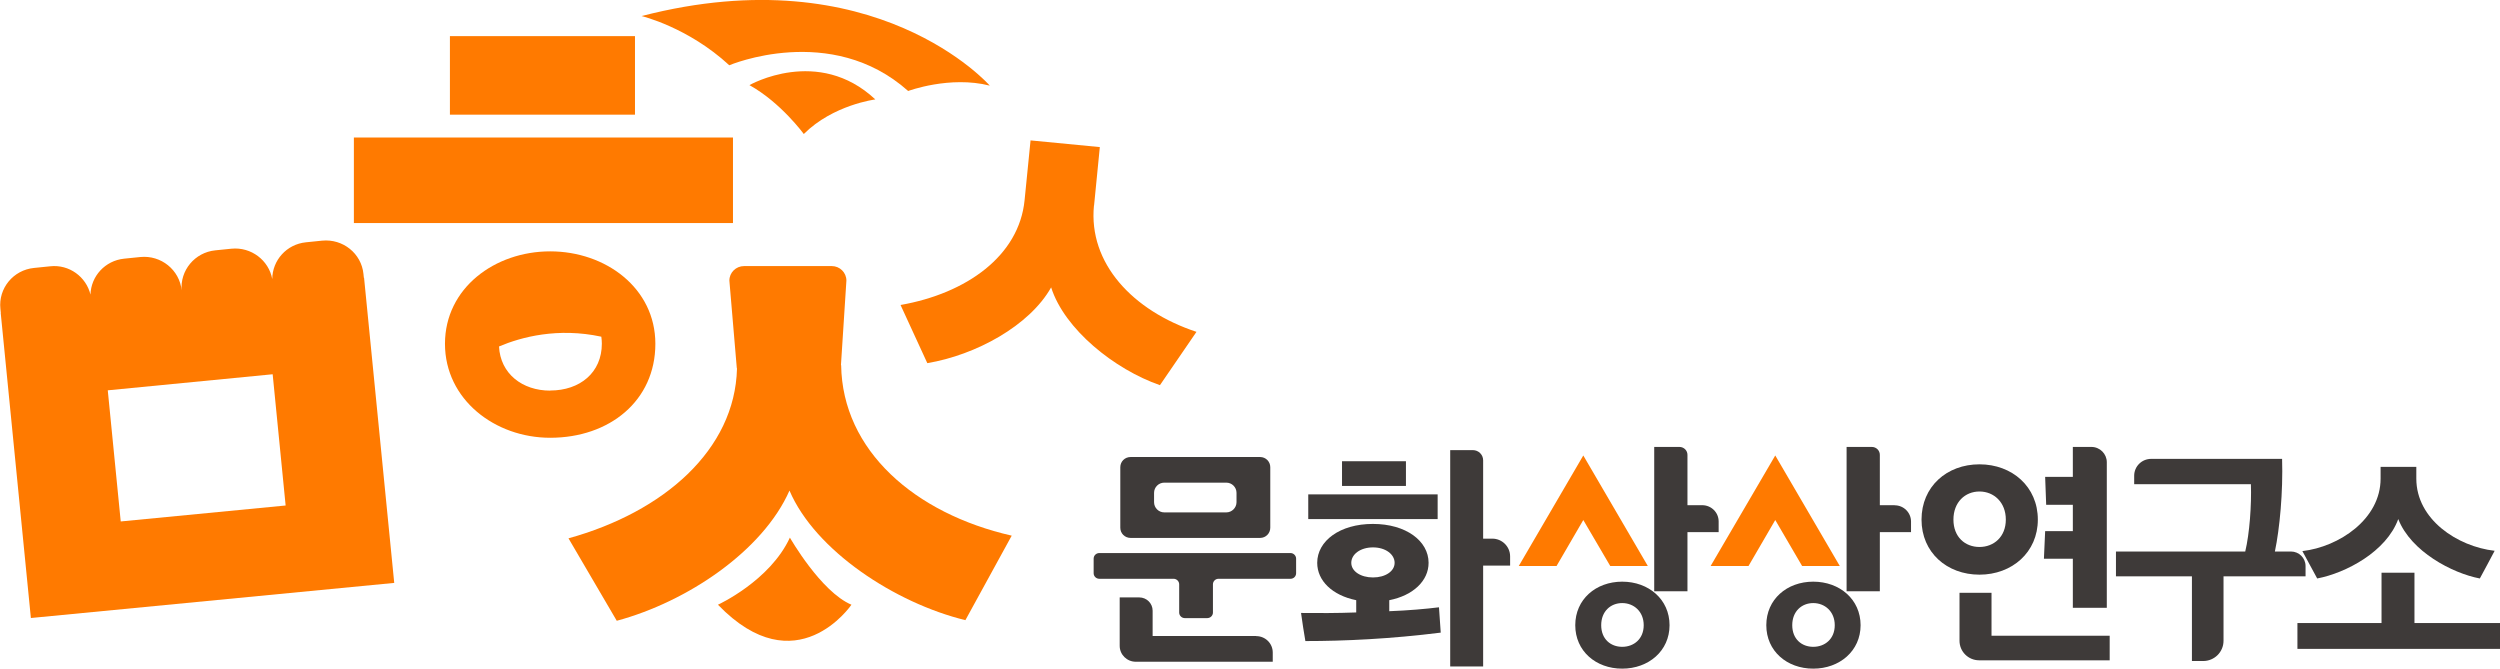 <?xml version="1.0" encoding="UTF-8"?><svg xmlns="http://www.w3.org/2000/svg" viewBox="0 0 242.88 64.96"><defs><style>.cls-1{fill:#3e3a39;}.cls-1,.cls-2{stroke-width:0px;}.cls-2{fill:#ff7a00;}</style></defs><g><polygon class="cls-2" points="156.44 54.99 160.09 54.99 153.82 44.25 147.55 54.99 151.22 54.99 153.82 50.52 156.44 54.99"/><polygon class="cls-2" points="175.08 54.99 178.74 54.99 172.47 44.25 166.19 54.99 169.87 54.99 172.47 50.52 175.08 54.99"/><rect class="cls-1" x="130.38" y="44.81" width="6.21" height="2.4"/><path class="cls-1" d="m201.38,59.05h3.3v-14.14c0-.82-.67-1.49-1.5-1.49h-1.8v2.91h-2.69l.1,2.71h2.59v2.56h-2.69l-.12,2.68h2.81v4.77Z"/><path class="cls-1" d="m197.98,50.48c0-3.19-2.49-5.37-5.67-5.37s-5.63,2.17-5.63,5.37,2.47,5.35,5.63,5.35,5.67-2.17,5.67-5.35Zm-8.2,0c0-1.69,1.13-2.73,2.53-2.73s2.56,1.05,2.56,2.73-1.17,2.66-2.56,2.66-2.53-.96-2.53-2.66Z"/><path class="cls-1" d="m157.6,56.51c-2.56,0-4.56,1.72-4.56,4.23s2,4.22,4.56,4.22,4.6-1.72,4.6-4.22-2.02-4.23-4.6-4.23Zm0,6.33c-1.13,0-2.04-.76-2.04-2.1s.91-2.15,2.04-2.15,2.09.82,2.09,2.15-.95,2.1-2.09,2.1Z"/><path class="cls-1" d="m193.48,57.59h-3.11v4.66c0,1.05.85,1.9,1.91,1.9h12.68v-2.39h-11.48v-4.17Z"/><path class="cls-1" d="m223.99,54.99c0-.78-.64-1.41-1.42-1.41h-1.56c.47-2.23.8-5.8.7-9h-12.72c-.91,0-1.65.73-1.65,1.64v.82h11.34c.07,2.02-.13,4.8-.55,6.54h-12.56v2.41h7.38v8.23h1.09c1.09,0,1.98-.87,1.98-1.97v-6.26h7.97v-1Z"/><path class="cls-1" d="m233,50.44c1.23,3.14,5.24,5.25,7.92,5.76.49-.89.95-1.77,1.44-2.69-3.62-.41-7.61-3.05-7.61-7.01v-1.14h-3.47v1.14c0,3.94-4.04,6.63-7.6,7.04l1.44,2.66c2.79-.53,6.72-2.61,7.87-5.76Z"/><polygon class="cls-1" points="234.57 60.53 234.57 55.64 231.37 55.64 231.37 60.53 223.2 60.53 223.2 63.04 242.88 63.04 242.88 60.53 234.57 60.53"/><path class="cls-1" d="m109.84,52.26h12.58c.55,0,.99-.44.99-.99v-5.88c0-.55-.44-.99-.99-.99h-12.58c-.56,0-1,.44-1,.99v5.88c0,.55.44.99,1,.99Zm2.28-4.38c0-.55.45-.99.99-.99h6.03c.54,0,.99.44.99.99v.91c0,.54-.45.99-.99.99h-6.03c-.55,0-.99-.45-.99-.99v-.91Z"/><path class="cls-1" d="m125.39,53.73h-18.59c-.3,0-.55.24-.55.54v1.42c0,.3.25.54.55.54h7.22c.3,0,.54.25.54.54v2.74c0,.3.25.54.54.54h2.19c.3,0,.55-.24.55-.54v-2.74c0-.3.24-.54.54-.54h7c.3,0,.54-.24.54-.54v-1.42c0-.29-.25-.54-.54-.54Z"/><path class="cls-1" d="m134.97,59.37v-1.06c2.33-.46,3.82-1.89,3.82-3.63,0-2.13-2.2-3.78-5.41-3.78s-5.41,1.65-5.41,3.78c0,1.74,1.47,3.16,3.79,3.63v1.19c-1.86.07-3.74.07-5.36.05.12.89.27,1.86.42,2.73,3.81,0,8.29-.21,13.15-.82l-.17-2.46c-1.3.16-2.99.31-4.84.38Zm-3.69-4.69c0-.83.88-1.5,2.11-1.5s2.1.68,2.1,1.5-.9,1.42-2.1,1.42-2.11-.6-2.11-1.42Z"/><path class="cls-1" d="m144.98,52.33h-.89v-7.61c0-.55-.45-.99-1-.99h-2.2v21.02h3.2v-9.8h2.62v-.9c0-.95-.78-1.72-1.73-1.72Z"/><rect class="cls-1" x="127.1" y="48.03" width="12.57" height="2.4"/><path class="cls-1" d="m122.03,61.79h-10.05v-2.46c0-.71-.58-1.29-1.3-1.29h-1.9v4.7c0,.86.7,1.55,1.57,1.55h10.07s3.23,0,3.23,0h0s0,0,0,0v-.9c0-.88-.72-1.59-1.61-1.59Z"/><path class="cls-1" d="m166.97,50.66c0-.87-.71-1.58-1.6-1.58h-1.43v-4.89c0-.43-.35-.77-.78-.77h-2.45v14.02h3.23v-5.74h3.03v-1.03Z"/><path class="cls-1" d="m176.16,56.51c-2.56,0-4.56,1.72-4.56,4.23s2,4.22,4.56,4.22,4.6-1.72,4.6-4.22-2.02-4.23-4.6-4.23Zm0,6.33c-1.13,0-2.04-.76-2.04-2.1s.91-2.15,2.04-2.15,2.09.82,2.09,2.15-.95,2.1-2.09,2.1Z"/><path class="cls-1" d="m184.07,49.08h-1.44v-4.89c0-.43-.35-.77-.78-.77h-2.45v14.02h3.23v-5.74h3.03v-1.03c0-.87-.71-1.58-1.59-1.58Z"/><path class="cls-2" d="m35.35,26.99l-.04-.38c-.2-1.99-2-3.43-4.02-3.23l-1.57.16c-1.88.19-3.26,1.75-3.27,3.57-.34-1.83-2.05-3.13-3.95-2.95l-1.58.16c-2,.2-3.45,1.96-3.27,3.92v-.03c-.21-1.99-2-3.44-4.02-3.24l-1.57.16c-1.85.19-3.22,1.7-3.27,3.49-.42-1.73-2.07-2.95-3.91-2.75l-1.57.16c-2.02.2-3.48,1.98-3.27,3.97l.04.41h-.01l2.93,29.63,35.3-3.41-2.93-29.64h0Zm-23.62,23.68l-1.26-12.75,16.02-1.56,1.26,12.75-16.02,1.55Z"/><rect class="cls-2" x="43.71" y="3.51" width="17.98" height="7.63"/><rect class="cls-2" x="34.38" y="13.36" width="36.83" height="8.31"/><path class="cls-2" d="m81.7,35.48l.53-8.22c0-.78-.64-1.41-1.42-1.41h-8.52c-.79,0-1.43.63-1.43,1.41l.72,8.48s.01.04.02.07c-.2,7.9-7.12,13.93-16.37,16.49l4.69,8.01c6.87-1.85,14.2-6.8,16.78-12.65,2.5,5.85,10.28,10.93,17.09,12.59l4.5-8.21c-9.43-2.15-16.45-8.28-16.57-16.56Z"/><path class="cls-2" d="m106.29,19.97l.56-5.68-6.73-.65-.58,5.81c-.53,5.39-5.62,9.05-12.05,10.18l2.6,5.65c4.71-.79,9.93-3.63,12.03-7.36,1.29,4.06,6.14,7.96,10.57,9.5l3.55-5.18c-6.2-2.05-10.51-6.67-9.96-12.27Z"/><path class="cls-2" d="m63.67,33.4c0-5.42-4.84-8.98-10.22-8.98s-10.22,3.57-10.22,8.98,4.85,9.13,10.22,9.13c5.77,0,10.22-3.6,10.22-9.13Zm-10.22,4.55c-2.7,0-4.84-1.64-4.97-4.29,2.17-.92,5.71-1.86,9.94-.95.03.22.05.45.05.68,0,2.8-2.12,4.55-5.02,4.55Z"/><path class="cls-2" d="m76.74,52.23c-1.94,4.21-6.99,6.52-6.99,6.52,7.62,7.89,12.97,0,12.97,0-2.98-1.26-5.98-6.52-5.98-6.52Z"/><path class="cls-2" d="m78.09,13.02c2.84-2.84,6.95-3.36,6.95-3.36-5.56-5.21-12.23-1.39-12.23-1.39,3.06,1.7,5.28,4.75,5.28,4.75Z"/><path class="cls-2" d="m88.23,8.84s4.05-1.51,7.93-.52c0,0-11.07-12.65-33.83-6.76,0,0,4.52,1.08,8.52,4.78,0,0,9.88-4.19,17.38,2.5Z"/></g></svg>